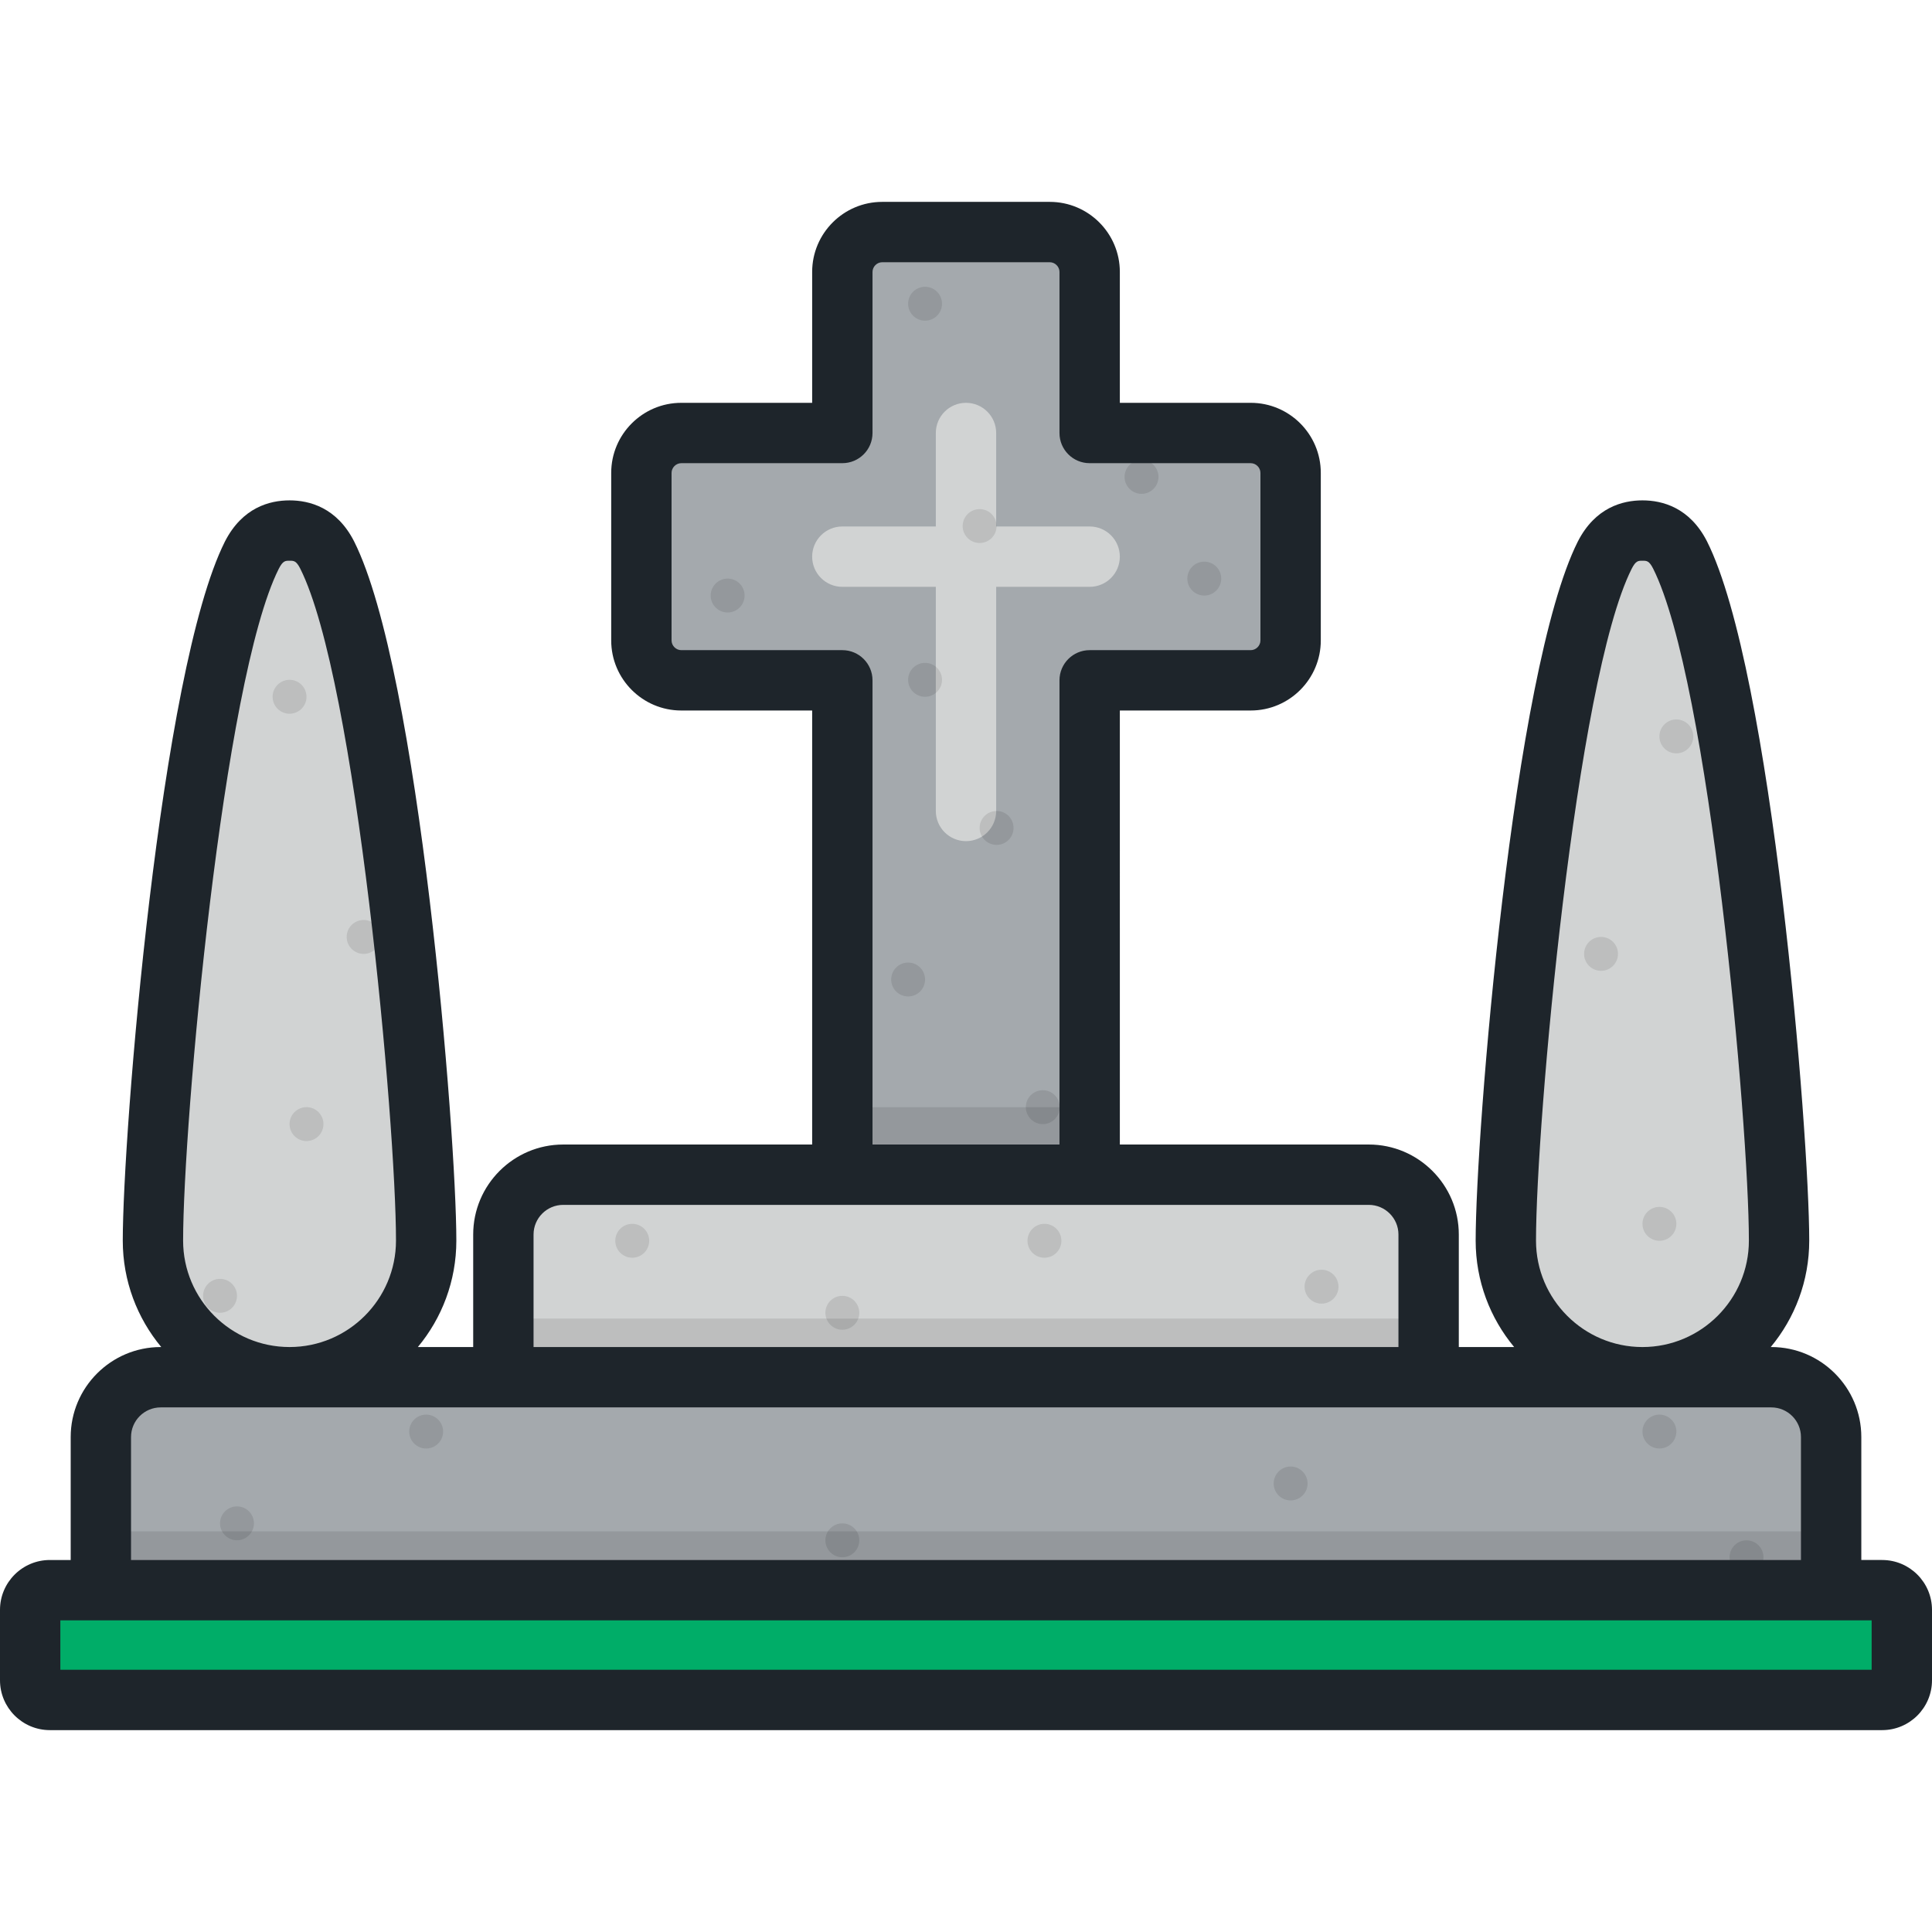 <?xml version="1.0" encoding="iso-8859-1"?>
<!-- Uploaded to: SVG Repo, www.svgrepo.com, Generator: SVG Repo Mixer Tools -->
<svg version="1.1" id="Layer_1" xmlns="http://www.w3.org/2000/svg" xmlns:xlink="http://www.w3.org/1999/xlink" 
	 viewBox="0 0 512.001 512.001" xml:space="preserve">
<path style="fill:#A4A9AD;" d="M331.455,114.749h-42.683V72.068c0-5.814-4.757-10.572-10.571-10.572H233.8
	c-5.814,0-10.572,4.758-10.572,10.572v42.682h-42.683c-5.814,0-10.572,4.758-10.572,10.572v44.401
	c0,5.814,4.758,10.572,10.572,10.572h42.683v148.53h65.543v-148.53h42.683c5.814,0,10.572-4.758,10.572-10.572v-44.401
	C342.026,119.507,337.269,114.749,331.455,114.749z"/>
<g>
	<path style="fill:#D1D3D3;" d="M256.001,222.913c-4.416,0-7.997-3.579-7.997-7.997V114.749c0-4.417,3.58-7.997,7.997-7.997
		c4.417,0,7.997,3.579,7.997,7.997v100.165C263.997,219.332,260.417,222.913,256.001,222.913z"/>
	<path style="fill:#D1D3D3;" d="M288.772,155.518h-65.544c-4.416,0-7.997-3.579-7.997-7.997s3.58-7.997,7.997-7.997h65.544
		c4.417,0,7.997,3.579,7.997,7.997C296.768,151.939,293.189,155.518,288.772,155.518z"/>
</g>
<rect x="223.229" y="293.41" style="opacity:0.1;enable-background:new    ;" width="65.542" height="35.41"/>
<circle style="opacity:0.1;enable-background:new    ;" cx="192.831" cy="157.826" r="4.493"/>
<circle style="opacity:0.1;enable-background:new    ;" cx="245.151" cy="80.491" r="4.493"/>
<circle style="opacity:0.1;enable-background:new    ;" cx="319.149" cy="153.337" r="4.492"/>
<circle style="opacity:0.1;enable-background:new    ;" cx="240.663" cy="259.578" r="4.493"/>
<circle style="opacity:0.1;enable-background:new    ;" cx="264.109" cy="219.412" r="4.493"/>
<circle style="opacity:0.1;enable-background:new    ;" cx="245.151" cy="180.164" r="4.493"/>
<circle style="opacity:0.1;enable-background:new    ;" cx="276.35" cy="293.41" r="4.493"/>
<circle style="opacity:0.1;enable-background:new    ;" cx="259.61" cy="139.412" r="4.493"/>
<circle style="opacity:0.1;enable-background:new    ;" cx="302.516" cy="126.382" r="4.493"/>
<path style="fill:#D1D3D3;" d="M378.602,375.516v-48.351c0-8.722-7.136-15.857-15.858-15.857H149.256
	c-8.722,0-15.857,7.135-15.857,15.857v48.351H378.602z"/>
<circle style="opacity:0.1;enable-background:new    ;" cx="167.55" cy="328.82" r="4.493"/>
<circle style="opacity:0.1;enable-background:new    ;" cx="223.229" cy="347.906" r="4.493"/>
<circle style="opacity:0.1;enable-background:new    ;" cx="276.787" cy="328.82" r="4.493"/>
<circle style="opacity:0.1;enable-background:new    ;" cx="350.219" cy="340.986" r="4.493"/>
<rect x="133.398" y="349.441" style="opacity:0.1;enable-background:new    ;" width="245.205" height="26.077"/>
<path style="fill:#A4A9AD;" d="M485.272,429.08v-48.246c0-8.722-7.135-15.857-15.857-15.857H42.586
	c-8.722,0-15.857,7.135-15.857,15.857v48.246L485.272,429.08L485.272,429.08z"/>
<circle style="opacity:0.1;enable-background:new    ;" cx="62.805" cy="403.702" r="4.493"/>
<circle style="opacity:0.1;enable-background:new    ;" cx="112.937" cy="379.381" r="4.493"/>
<circle style="opacity:0.1;enable-background:new    ;" cx="223.229" cy="408.202" r="4.493"/>
<circle style="opacity:0.1;enable-background:new    ;" cx="342.031" cy="393.136" r="4.492"/>
<circle style="opacity:0.1;enable-background:new    ;" cx="462.847" cy="412.691" r="4.493"/>
<circle style="opacity:0.1;enable-background:new    ;" cx="439.763" cy="379.381" r="4.492"/>
<path style="fill:#D1D3D3;" d="M76.735,364.977c19.995,0,36.204-16.209,36.204-36.204c0-31.416-10.354-150.104-26.225-181.676
	c-1.864-3.644-4.684-6.497-9.979-6.497c-5.296,0-8.115,2.852-9.979,6.497c-15.871,31.57-26.225,150.26-26.225,181.676
	C40.53,348.768,56.739,364.977,76.735,364.977z"/>
<circle style="opacity:0.1;enable-background:new    ;" cx="58.312" cy="343.406" r="4.493"/>
<circle style="opacity:0.1;enable-background:new    ;" cx="96.367" cy="248.297" r="4.493"/>
<circle style="opacity:0.1;enable-background:new    ;" cx="81.227" cy="297.899" r="4.492"/>
<circle style="opacity:0.1;enable-background:new    ;" cx="76.735" cy="184.653" r="4.493"/>
<path style="fill:#D1D3D3;" d="M435.268,364.977c-19.995,0-36.205-16.209-36.205-36.204c0-31.416,10.354-150.104,26.226-181.676
	c1.864-3.644,4.683-6.497,9.979-6.497c5.295,0,8.114,2.852,9.978,6.497c15.871,31.57,26.225,150.26,26.225,181.676
	C471.471,348.768,455.262,364.977,435.268,364.977z"/>
<circle style="opacity:0.1;enable-background:new    ;" cx="439.763" cy="324.331" r="4.492"/>
<circle style="opacity:0.1;enable-background:new    ;" cx="444.252" cy="195.155" r="4.492"/>
<circle style="opacity:0.1;enable-background:new    ;" cx="424.292" cy="252.786" r="4.493"/>
<rect x="26.731" y="405.824" style="opacity:0.1;enable-background:new    ;" width="458.539" height="23.258"/>
<path style="fill:#00AD68;" d="M504.003,445.289c0,2.869-2.347,5.216-5.215,5.216H13.212c-2.868,0-5.215-2.346-5.215-5.216v-18.661
	c0-2.869,2.347-5.214,5.215-5.214h485.577c2.867,0,5.215,2.345,5.215,5.214v18.661H504.003z"/>
<path style="fill:#1E252B;" d="M498.789,413.417h-5.52v-32.583c0-13.153-10.701-23.854-23.854-23.854h-0.147
	c6.366-7.66,10.199-17.493,10.199-28.208c0-28.134-9.857-151.014-27.102-185.317c-4.588-8.969-11.831-10.852-17.098-10.852
	c-5.268,0-12.511,1.883-17.125,10.901c-17.22,34.253-27.078,157.133-27.078,185.268c0,10.715,3.834,20.549,10.199,28.208h-14.665
	v-29.815c0-13.153-10.701-23.854-23.855-23.854h-65.973V188.291h34.686c10.238,0,18.569-8.331,18.569-18.569v-44.401
	c0-10.239-8.331-18.569-18.569-18.569h-34.686V72.068c0-10.238-8.33-18.569-18.568-18.569H233.8
	c-10.238,0-18.569,8.331-18.569,18.569v34.685h-34.686c-10.238,0-18.569,8.331-18.569,18.569v44.401
	c0,10.239,8.33,18.569,18.569,18.569h34.686v115.02h-65.975c-13.153,0-23.854,10.701-23.854,23.854v29.815h-14.665
	c6.366-7.66,10.199-17.493,10.199-28.208c0-28.135-9.857-151.014-27.103-185.317c-4.587-8.969-11.83-10.852-17.098-10.852
	c-5.268,0-12.511,1.883-17.124,10.901c-17.22,34.254-27.077,157.133-27.077,185.268c0,10.715,3.834,20.549,10.199,28.208h-0.146
	c-13.153,0-23.854,10.701-23.854,23.854v32.583h-5.52C5.927,413.417,0,419.343,0,426.628v18.661c0,7.286,5.927,13.213,13.212,13.213
	h485.577c7.285,0,13.212-5.927,13.212-13.213v-18.661C512,419.343,506.074,413.417,498.789,413.417z M432.408,150.738
	c1.094-2.141,1.721-2.141,2.86-2.141c1.137,0,1.764,0,2.833,2.091c14.845,29.53,25.373,147.24,25.373,178.085
	c0,15.553-12.653,28.208-28.207,28.208c-15.554,0-28.209-12.654-28.209-28.208C407.059,297.929,417.587,180.219,432.408,150.738z
	 M180.545,172.297c-1.396,0-2.575-1.178-2.575-2.575v-44.401c0-1.397,1.179-2.575,2.575-2.575h42.683
	c4.416,0,7.997-3.579,7.997-7.997V72.068c0-1.396,1.179-2.575,2.575-2.575h44.401c1.396,0,2.574,1.179,2.574,2.575v42.682
	c0,4.417,3.579,7.997,7.997,7.997h42.683c1.397,0,2.575,1.178,2.575,2.575v44.401c0,1.397-1.178,2.575-2.575,2.575h-42.683
	c-4.417,0-7.997,3.579-7.997,7.997v123.017h-49.55V180.294c0-4.417-3.58-7.997-7.997-7.997H180.545z M141.396,327.165
	c0-4.335,3.526-7.86,7.86-7.86h213.487c4.334,0,7.861,3.526,7.861,7.86v29.815H141.396V327.165z M73.875,150.738
	c1.095-2.141,1.722-2.141,2.86-2.141s1.765,0,2.834,2.092c14.844,29.529,25.373,147.239,25.373,178.083
	c0,15.553-12.654,28.208-28.208,28.208s-28.208-12.654-28.208-28.208C48.527,297.929,59.055,180.219,73.875,150.738z
	 M34.726,380.835c0-4.334,3.526-7.86,7.86-7.86h426.829c4.333,0,7.86,3.526,7.86,7.86v32.583H34.726V380.835z M496.006,442.508
	H15.994v-13.097h480.013V442.508z"/>
</svg>